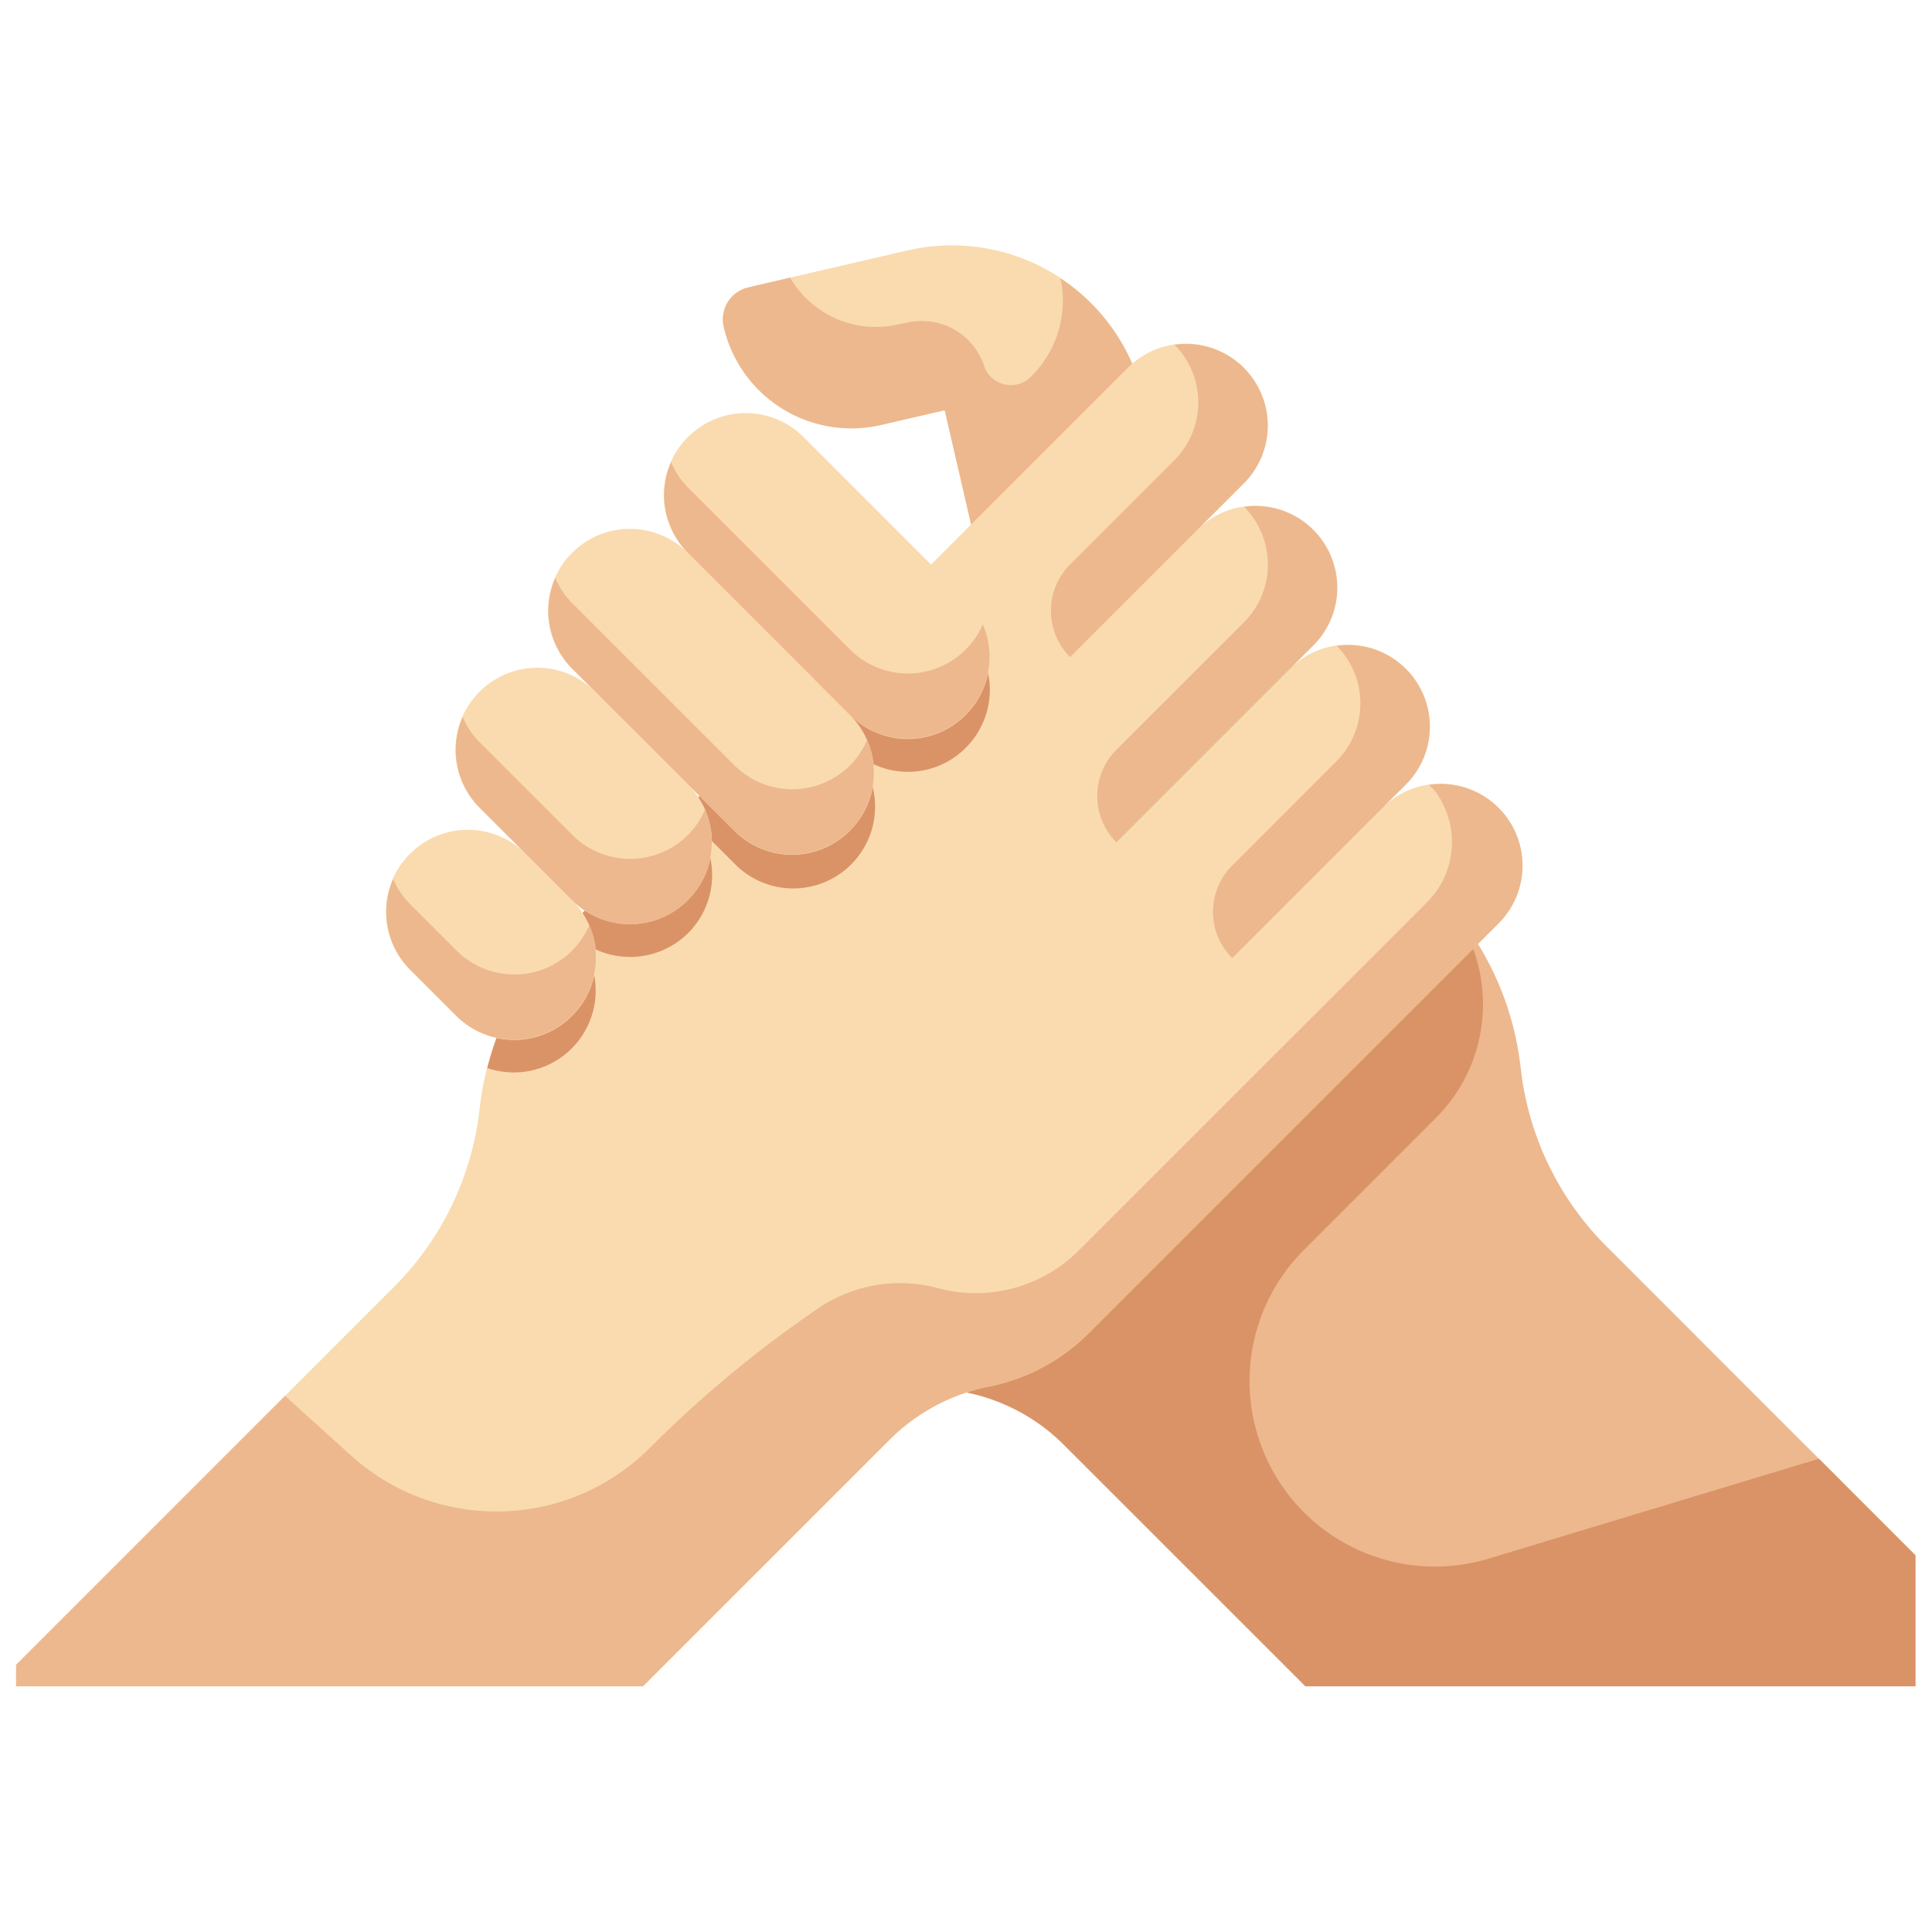 <svg xmlns="http://www.w3.org/2000/svg" xml:space="preserve" style="fill-rule:evenodd;clip-rule:evenodd;stroke-linejoin:round;stroke-miterlimit:2" viewBox="0 0 120 120"><g><g><path d="m348 241-56.621-56.621a54.731 54.731 0 0 1-15.707-32.676 54.794 54.794 0 0 0-15.703-32.676l-54.301-54.3-93.336 93.34 43.262 43.261a35.722 35.722 0 0 0 18.258 9.77 35.7 35.7 0 0 1 18.25 9.773L236.238 265H348v-24Z" style="fill:#edb88e;fill-rule:nonzero" transform="translate(1 14.905) scale(.339)"/><path d="M237.863 234.887a33.995 33.995 0 0 0 31.957 6.715l60.496-18.297L348 241v24H236.238l-44.136-44.129a34.88 34.88 0 0 0-17.219-9.555 38.275 38.275 0 0 1-19.289-9.988l-43.262-43.261 93.336-93.34 54.301 54.3.222.227c11.454 11.516 11.426 30.133-.062 41.617l-24.18 24.18a33.995 33.995 0 0 0 1.914 49.836Z" style="fill:#da9367;fill-rule:nonzero" transform="translate(1 14.905) scale(.339)"/><path d="M129.648 15.875a24.002 24.002 0 0 0 28.801 18l11.692-2.699 10.8 46.769L216 69.832l-9.449-40.922a36.028 36.028 0 0 0-16.004-22.453 36.019 36.019 0 0 0-27.195-4.547l-29.204 6.77a5.997 5.997 0 0 0-4.5 7.195Z" style="fill:#f9dbaf;fill-rule:nonzero" transform="translate(1 14.905) scale(.339)"/><path d="M206.551 28.91a35.853 35.853 0 0 0-15.192-21.875 19.572 19.572 0 0 1-5.429 18.035c-2.727 2.723-7.36 1.629-8.582-2.019a12.004 12.004 0 0 0-13.735-7.977l-2.554.512a18.177 18.177 0 0 1-19.239-8.684l-7.672 1.801a5.999 5.999 0 0 0-4.5 7.199 24.01 24.01 0 0 0 10.668 14.973 24.002 24.002 0 0 0 18.133 3.027l11.692-2.699 10.8 46.77L216 69.832l-9.449-40.922Z" style="fill:#edb88e;fill-rule:nonzero" transform="translate(1 14.905) scale(.339)"/><path d="M224.941 23.391a15.01 15.01 0 0 0-10.609-4.395 15.01 15.01 0 0 0-10.609 4.395l-103.09 103.093A54.772 54.772 0 0 0 84.93 159.16a54.748 54.748 0 0 1-15.703 32.668L0 261.059V265h114.852l45.164-45.16a35.698 35.698 0 0 1 18.25-9.77 35.71 35.71 0 0 0 18.257-9.769l39-39 36.067-36.059c5.859-5.859 5.859-15.359 0-21.215-5.86-5.859-15.356-5.859-21.215 0l4.242-4.242c5.863-5.859 5.867-15.363.008-21.226-5.859-5.864-15.363-5.868-21.227-.008l4.243-4.242c5.859-5.86 5.859-15.36 0-21.215-5.856-5.86-15.356-5.86-21.215 0l8.488-8.485a15.012 15.012 0 0 0 4.41-10.605 15.012 15.012 0 0 0-4.383-10.613Z" style="fill:#f9dbaf;fill-rule:nonzero" transform="translate(1 14.905) scale(.339)"/><path d="M212.25 19.199c5.816 5.863 5.797 15.324-.043 21.168l-19.09 19.09c-4.687 4.688-4.687 12.281 0 16.969l31.797-31.801a14.95 14.95 0 0 0 2.836-17.289 14.963 14.963 0 0 0-15.523-8.121l.023-.016ZM225 48.898c5.812 5.864 5.797 15.321-.035 21.161l-23.363 23.339c-4.688 4.688-4.688 12.286 0 16.969l36.058-36.058A14.958 14.958 0 0 0 225 48.898ZM241.949 74.355c5.813 5.864 5.793 15.321-.043 21.165l-19.09 19.089c-4.683 4.688-4.683 12.282 0 16.969l31.801-31.801a14.95 14.95 0 0 0 2.836-17.285 14.948 14.948 0 0 0-15.52-8.117l.016-.02Z" style="fill:#edb88e;fill-rule:nonzero" transform="translate(1 14.905) scale(.339)"/><path d="M258.809 99.82c.39.344.761.707 1.113 1.09 4.769 6.313 4.062 15.195-1.645 20.672l-35.461 35.453-28.117 28.117a26.684 26.684 0 0 1-25.801 6.895 26.678 26.678 0 0 0-21.976 3.726 215.246 215.246 0 0 0-30.828 25.559c-14.961 14.961-39.02 15.57-54.719 1.387l-12.102-10.934L0 261.059V265h114.852l45.164-45.16a35.698 35.698 0 0 1 18.25-9.77 35.71 35.71 0 0 0 18.257-9.769l39-39 36.067-36.059a14.956 14.956 0 0 0-12.797-25.398l.016-.024Z" style="fill:#edb88e;fill-rule:nonzero" transform="translate(1 14.905) scale(.339)"/><path d="M174 93.039a14.913 14.913 0 0 1-10.59 4.41 14.915 14.915 0 0 1-10.59-4.41 15.01 15.01 0 0 1 .157 21.399 15.008 15.008 0 0 1-21.399-.219l-9.359-9.36 42.422-42.418 9.359 9.36a14.998 14.998 0 0 1 0 21.238Z" style="fill:#da9367;fill-rule:nonzero" transform="translate(1 14.905) scale(.339)"/><path d="M123.121 127c-5.887 5.82-15.355 5.82-21.242 0a15 15 0 0 1-15.539 24.719 54.306 54.306 0 0 1 14.281-25.258l21.598-21.602.902.903a14.995 14.995 0 0 1 4.406 10.617c0 3.984-1.586 7.809-4.406 10.621Z" style="fill:#da9367;fill-rule:nonzero" transform="translate(1 14.905) scale(.339)"/><path d="M101.871 57.336a14.966 14.966 0 0 1 21.211 0l29.695 29.691a14.966 14.966 0 0 1 0 21.211 14.966 14.966 0 0 1-21.211 0l-29.695-29.695a14.962 14.962 0 0 1 0-21.207Z" style="fill:#f9dbaf;fill-rule:nonzero" transform="translate(1 14.905) scale(.339)"/><path d="M123.082 36.125a14.966 14.966 0 0 1 21.211 0l29.691 29.695a14.962 14.962 0 0 1 0 21.207 14.962 14.962 0 0 1-21.207 0l-29.695-29.691a14.966 14.966 0 0 1 0-21.211ZM84.902 82.785a14.966 14.966 0 0 1 21.211 0l16.965 16.969a14.962 14.962 0 0 1 0 21.207 14.962 14.962 0 0 1-21.207 0l-16.969-16.965a14.966 14.966 0 0 1 0-21.211Z" style="fill:#f9dbaf;fill-rule:nonzero" transform="translate(1 14.905) scale(.339)"/><path d="M72.168 112.477a14.966 14.966 0 0 1 21.211 0l8.484 8.484a14.962 14.962 0 0 1 0 21.207 14.966 14.966 0 0 1-21.211 0l-8.484-8.484a14.962 14.962 0 0 1 0-21.207Z" style="fill:#f9dbaf;fill-rule:nonzero" transform="translate(1 14.905) scale(.339)"/><path d="M152.812 96.242a14.985 14.985 0 0 1-21.214 0l-29.7-29.691a15.136 15.136 0 0 1-3.109-4.61 15.005 15.005 0 0 0 3.109 16.61l29.7 29.691a14.993 14.993 0 0 0 19.007 1.727 15 15 0 0 0 5.317-18.328 14.857 14.857 0 0 1-3.11 4.601ZM174 75.035c-5.859 5.856-15.352 5.856-21.211 0L123.09 45.336a14.927 14.927 0 0 1-3.09-4.609 15.004 15.004 0 0 0 3.109 16.609l29.7 29.699a14.997 14.997 0 0 0 19.003 1.715 14.993 14.993 0 0 0 5.313-18.324A14.827 14.827 0 0 1 174 75.035ZM123.113 109a15.005 15.005 0 0 1-10.606 4.395c-3.98 0-7.796-1.583-10.609-4.395L84.93 92.027a14.898 14.898 0 0 1-3.11-4.609 15.004 15.004 0 0 0 3.11 16.609L101.898 121a15 15 0 0 0 24.325-16.609 14.91 14.91 0 0 1-3.11 4.609ZM101.898 130.188c-5.859 5.855-15.351 5.855-21.21 0l-8.485-8.485a14.826 14.826 0 0 1-3.105-4.609 14.996 14.996 0 0 0 3.105 16.609l8.485 8.485A15.002 15.002 0 0 0 105 125.578a14.804 14.804 0 0 1-3.102 4.61Z" style="fill:#edb88e;fill-rule:nonzero" transform="translate(1 14.905) scale(.339)"/></g></g></svg>